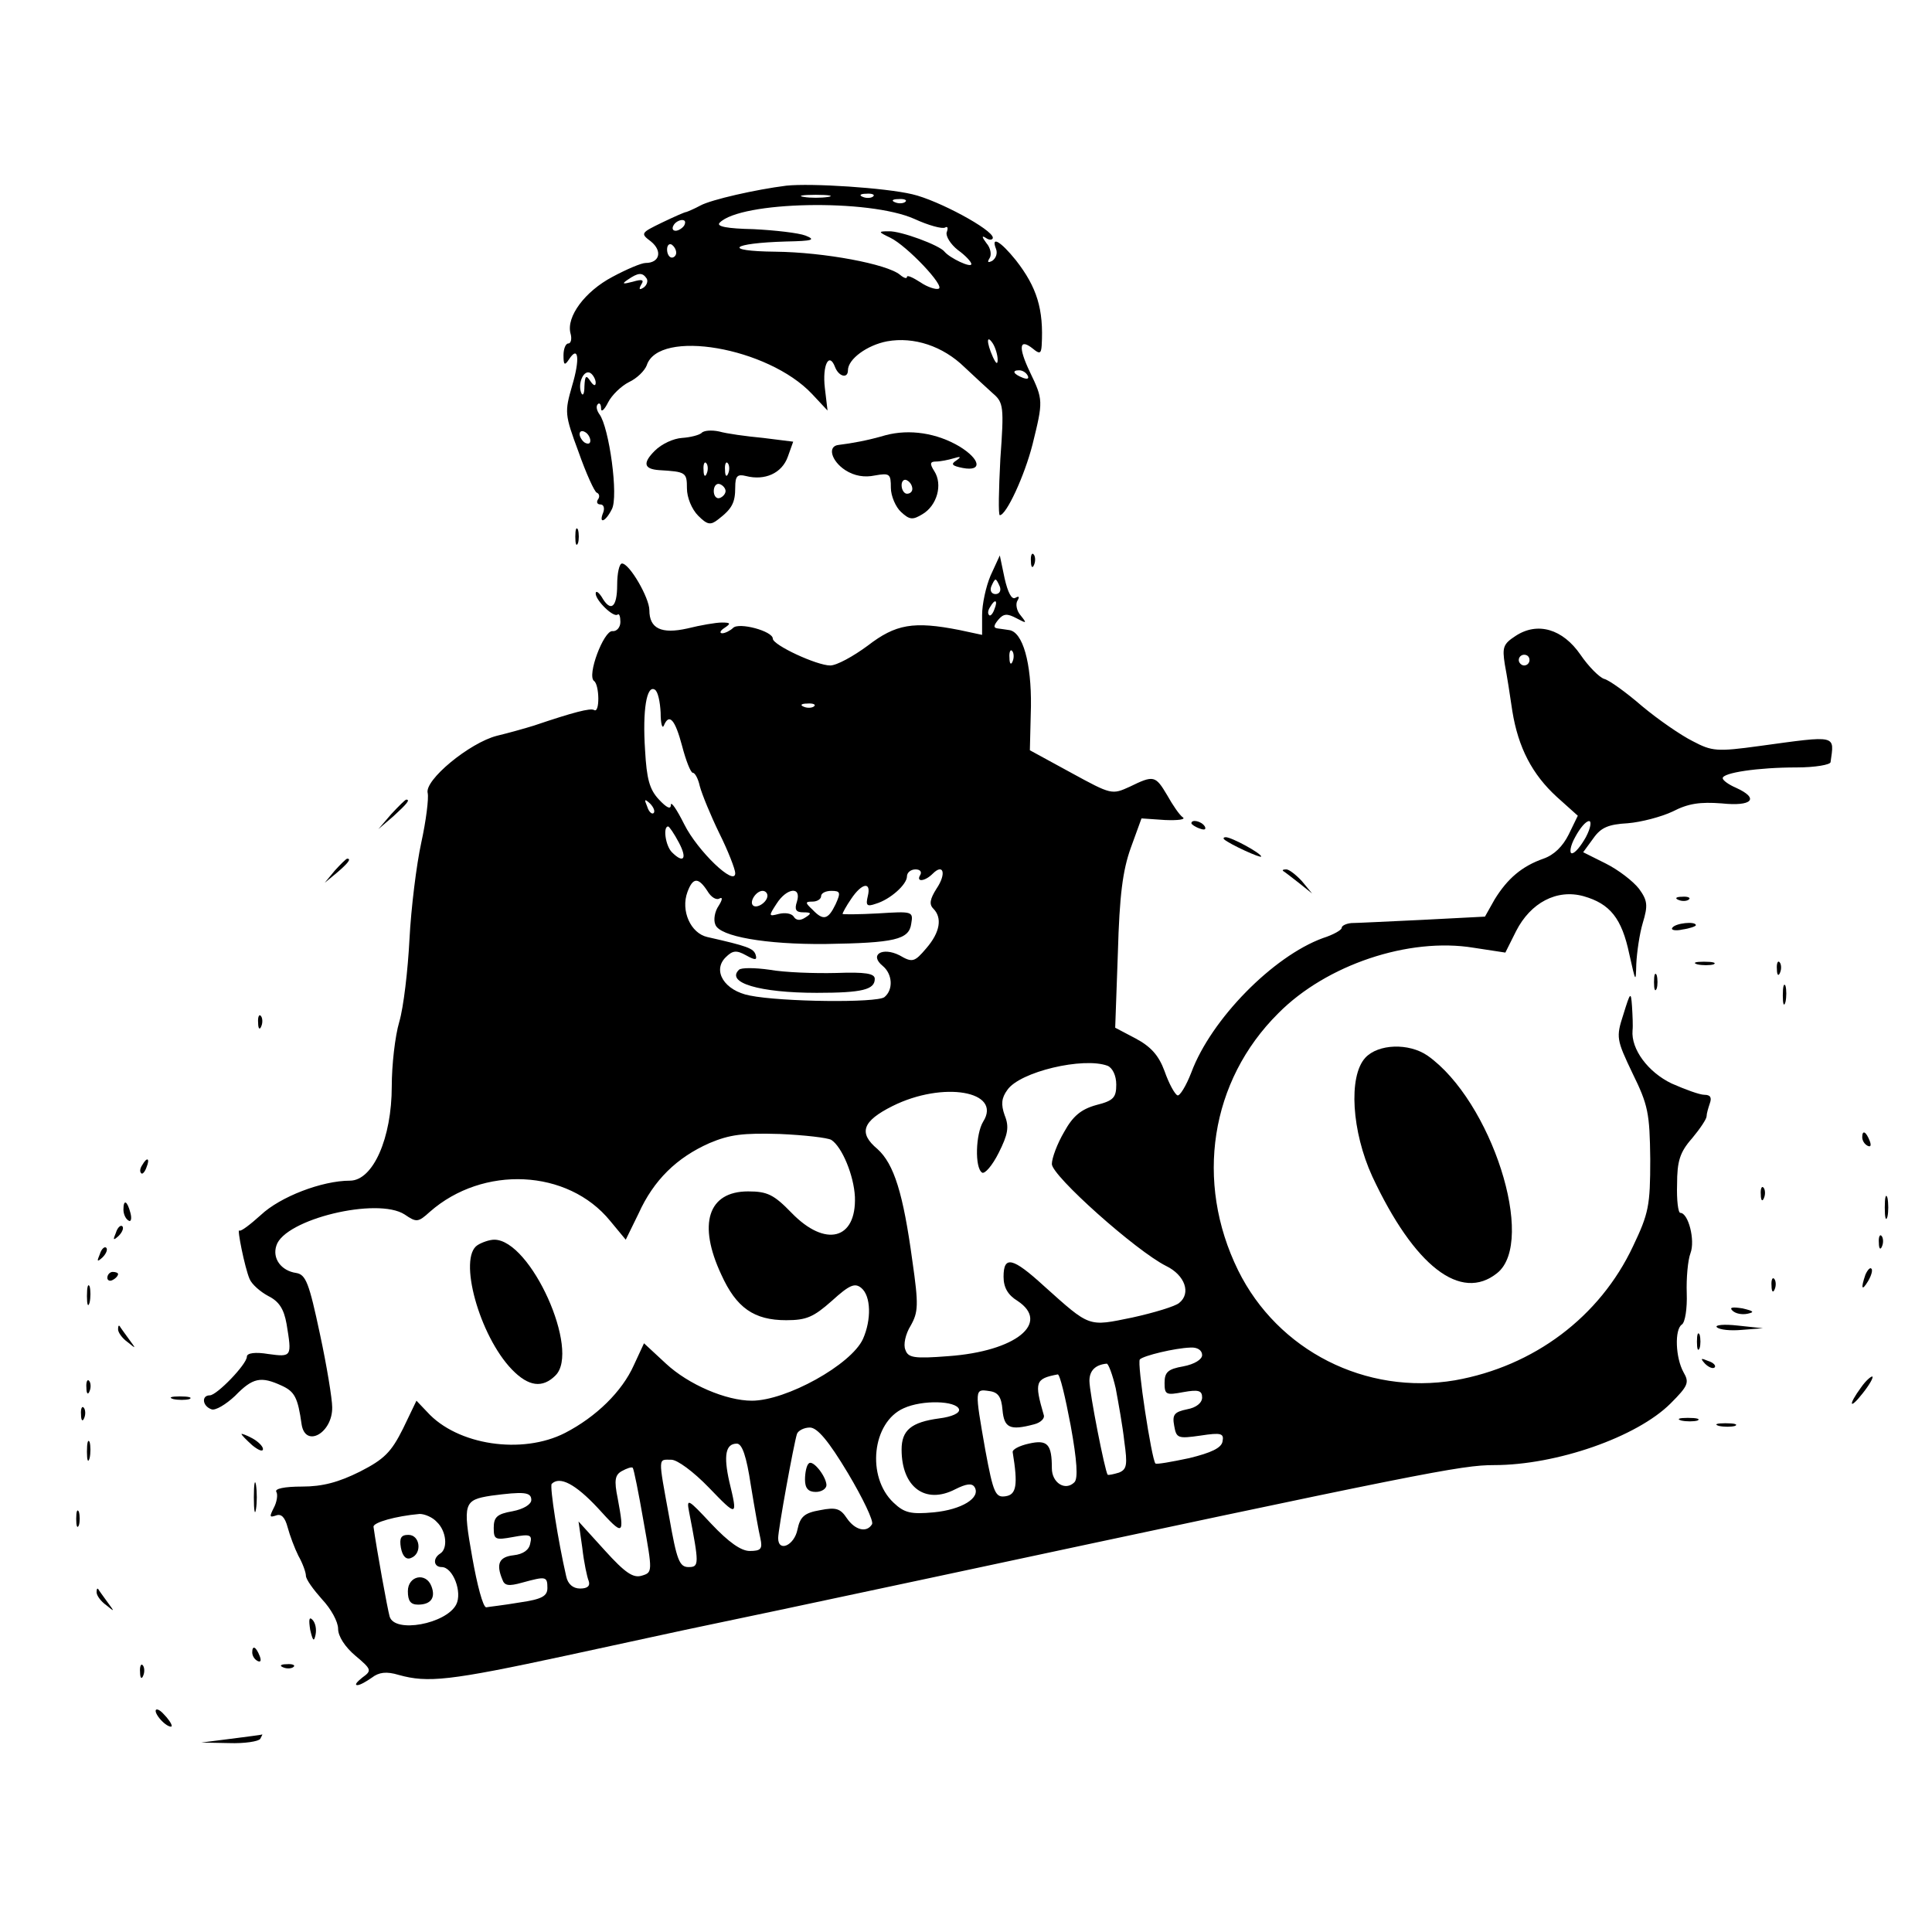<?xml version="1.0" standalone="no"?>
<!DOCTYPE svg PUBLIC "-//W3C//DTD SVG 20010904//EN"
 "http://www.w3.org/TR/2001/REC-SVG-20010904/DTD/svg10.dtd">
<svg version="1.0" xmlns="http://www.w3.org/2000/svg"
 width="360pt" height="360pt" viewBox="0 0 360 360"
 preserveAspectRatio="xMidYMid meet">
<g transform="translate(0,360) scale(0.1,-0.1)"
fill="#000000" stroke="none">
<path d="M1465 3254 c-56 -7 -140 -26 -160 -37 -11 -6 -23 -11 -26 -12 -3 0
-23 -9 -46 -20 -39 -19 -40 -20 -20 -35 22 -18 16 -40 -10 -40 -8 0 -36 -12
-62 -26 -51 -27 -86 -74 -78 -105 3 -10 1 -19 -4 -19 -5 0 -9 -10 -9 -22 0
-18 2 -20 10 -8 18 28 21 1 6 -49 -14 -49 -14 -53 12 -123 14 -40 30 -75 34
-76 5 -2 6 -8 2 -13 -3 -5 -1 -9 5 -9 6 0 8 -7 5 -15 -9 -22 4 -18 16 6 13 23
-5 153 -23 177 -5 7 -7 15 -3 19 3 3 6 0 6 -8 0 -8 6 -3 13 11 7 14 25 31 39
38 15 7 29 21 33 31 22 69 226 34 308 -53 l29 -31 -5 42 c-5 43 8 68 19 39 7
-18 24 -22 24 -6 0 21 36 47 73 54 50 9 104 -9 144 -48 18 -17 42 -39 53 -49
20 -17 21 -25 14 -122 -3 -58 -4 -105 -1 -105 12 0 46 73 61 132 20 81 20 83
-5 135 -22 46 -20 64 6 43 12 -10 15 -9 16 6 4 68 -9 109 -48 159 -29 36 -47
46 -37 21 3 -8 0 -17 -7 -22 -8 -4 -10 -3 -5 5 4 6 2 19 -6 28 -9 12 -9 15 0
9 6 -4 12 -3 12 1 0 15 -102 70 -150 81 -50 12 -188 21 -235 16z m78 -21 c-13
-2 -33 -2 -45 0 -13 2 -3 4 22 4 25 0 35 -2 23 -4z m84 1 c-3 -3 -12 -4 -19
-1 -8 3 -5 6 6 6 11 1 17 -2 13 -5z m60 -10 c-3 -3 -12 -4 -19 -1 -8 3 -5 6 6
6 11 1 17 -2 13 -5z m17 -32 c26 -12 52 -19 57 -16 5 3 6 -1 3 -9 -2 -7 7 -22
21 -33 14 -10 25 -22 25 -26 0 -8 -40 11 -50 23 -9 12 -82 39 -104 38 -20 0
-20 -1 3 -12 31 -15 103 -91 90 -95 -5 -2 -21 3 -34 12 -14 9 -25 14 -25 10 0
-4 -6 -2 -13 4 -24 20 -141 42 -232 43 -100 1 -84 16 20 19 49 1 56 3 36 11
-13 5 -57 10 -97 12 -49 1 -70 5 -63 12 39 40 278 45 363 7z m-429 -12 c-3 -5
-11 -10 -16 -10 -6 0 -7 5 -4 10 3 6 11 10 16 10 6 0 7 -4 4 -10z m-15 -51 c0
-5 -4 -9 -8 -9 -5 0 -9 7 -9 15 0 8 4 12 9 9 4 -3 8 -9 8 -15z m-55 -48 c3 -5
0 -13 -6 -17 -8 -5 -9 -3 -4 6 6 9 1 10 -16 5 -19 -5 -21 -4 -9 4 19 13 27 14
35 2z m654 -151 c0 -10 -3 -8 -9 5 -12 27 -12 43 0 25 5 -8 9 -22 9 -30z
m-749 -43 c0 -7 -4 -6 -10 3 -8 12 -10 10 -11 -10 0 -14 -3 -19 -6 -12 -7 18
5 44 17 37 5 -3 10 -12 10 -18z m805 13 c3 -6 -1 -7 -9 -4 -18 7 -21 14 -7 14
6 0 13 -4 16 -10z m-815 -121 c0 -6 -4 -7 -10 -4 -5 3 -10 11 -10 16 0 6 5 7
10 4 6 -3 10 -11 10 -16z"/>
<path d="M1307 2793 c-5 -4 -21 -8 -36 -9 -16 -1 -38 -11 -51 -24 -23 -23 -20
-34 8 -36 50 -3 52 -4 52 -34 0 -17 9 -39 21 -51 17 -17 23 -18 37 -7 26 20
32 31 32 60 0 21 4 25 20 21 35 -9 67 5 78 36 l10 28 -56 7 c-32 3 -68 8 -82
12 -14 3 -29 2 -33 -3z m10 -75 c-3 -8 -6 -5 -6 6 -1 11 2 17 5 13 3 -3 4 -12
1 -19z m40 0 c-3 -8 -6 -5 -6 6 -1 11 2 17 5 13 3 -3 4 -12 1 -19z m-5 -33 c0
-5 -5 -11 -11 -13 -6 -2 -11 4 -11 13 0 9 5 15 11 13 6 -2 11 -8 11 -13z"/>
<path d="M1650 2789 c-34 -10 -63 -15 -87 -18 -22 -2 -14 -30 12 -47 17 -11
36 -14 55 -10 28 5 30 3 30 -23 0 -15 9 -36 19 -45 16 -15 22 -15 40 -4 27 16
38 55 22 80 -9 14 -8 18 3 18 8 0 23 3 33 6 13 4 15 3 5 -4 -11 -7 -8 -10 12
-14 37 -7 33 16 -6 40 -42 25 -93 33 -138 21z m50 -100 c0 -5 -4 -9 -10 -9 -5
0 -10 7 -10 16 0 8 5 12 10 9 6 -3 10 -10 10 -16z"/>
<path d="M1072 2600 c0 -14 2 -19 5 -12 2 6 2 18 0 25 -3 6 -5 1 -5 -13z"/>
<path d="M1921 2554 c0 -11 3 -14 6 -6 3 7 2 16 -1 19 -3 4 -6 -2 -5 -13z"/>
<path d="M1846 2528 c-9 -21 -16 -54 -16 -74 l0 -37 -42 9 c-86 17 -119 11
-171 -29 -27 -20 -58 -37 -70 -37 -25 0 -107 38 -107 50 0 14 -63 31 -74 20
-5 -5 -15 -10 -20 -10 -6 0 -4 5 4 10 12 8 12 10 -5 10 -11 0 -40 -5 -64 -11
-49 -11 -71 0 -71 34 0 23 -37 87 -51 87 -5 0 -9 -18 -9 -40 0 -42 -12 -52
-29 -22 -6 9 -11 12 -11 6 0 -13 34 -46 41 -39 3 2 5 -4 5 -14 0 -10 -7 -18
-15 -17 -16 1 -48 -83 -34 -93 10 -7 11 -61 0 -54 -7 4 -38 -4 -112 -29 -16
-5 -48 -14 -69 -19 -51 -13 -136 -83 -129 -107 2 -10 -3 -51 -12 -92 -9 -41
-19 -122 -22 -180 -3 -58 -11 -127 -19 -154 -8 -27 -14 -81 -14 -120 0 -97
-35 -176 -78 -176 -52 0 -130 -30 -166 -64 -20 -18 -37 -31 -40 -29 -5 6 10
-69 19 -90 4 -10 20 -24 35 -32 20 -10 29 -24 34 -52 10 -61 10 -62 -34 -56
-24 4 -40 2 -40 -5 0 -14 -56 -72 -69 -72 -16 0 -14 -20 3 -26 7 -3 27 9 44
25 33 34 48 37 87 19 24 -11 30 -22 37 -72 7 -45 58 -16 57 32 0 15 -10 77
-23 137 -20 94 -26 110 -44 113 -28 4 -45 27 -37 51 15 49 188 91 239 58 22
-15 25 -15 47 5 99 87 257 80 336 -17 l29 -35 24 49 c28 62 71 104 132 131 38
16 62 19 131 17 46 -2 89 -7 96 -11 20 -13 42 -66 44 -106 3 -80 -55 -95 -118
-30 -33 34 -45 40 -81 40 -75 0 -94 -61 -50 -155 28 -62 61 -85 121 -85 38 0
51 6 85 36 33 30 43 34 55 24 18 -15 19 -59 3 -95 -22 -48 -143 -115 -207
-115 -48 0 -118 30 -160 69 l-41 38 -19 -41 c-22 -49 -70 -96 -128 -126 -80
-41 -201 -23 -257 39 l-20 21 -25 -52 c-22 -44 -35 -57 -80 -80 -40 -20 -70
-28 -108 -28 -33 0 -52 -4 -48 -10 3 -5 1 -19 -5 -30 -8 -16 -8 -18 4 -14 10
4 17 -3 22 -22 4 -15 13 -39 20 -53 8 -14 14 -31 14 -37 0 -7 14 -26 30 -44
17 -18 30 -42 30 -55 0 -14 13 -34 32 -50 31 -26 31 -28 13 -41 -10 -8 -15
-14 -9 -14 5 0 17 7 27 14 13 10 27 12 50 5 54 -15 94 -11 312 36 116 25 230
50 255 55 25 5 214 45 420 89 926 198 993 211 1054 211 116 0 266 52 329 115
33 33 35 39 24 58 -15 27 -17 80 -3 89 6 4 10 30 9 58 -1 28 2 62 7 75 9 24
-4 75 -19 75 -4 0 -7 24 -6 53 0 43 5 60 28 86 15 18 27 36 27 41 0 5 3 15 6
24 4 11 1 16 -10 16 -9 0 -36 10 -61 21 -44 21 -76 64 -73 99 1 8 0 29 -1 45
-2 28 -3 27 -16 -15 -14 -43 -13 -47 17 -110 29 -59 32 -74 33 -160 0 -87 -3
-101 -32 -162 -62 -132 -185 -224 -332 -250 -166 -28 -330 55 -404 205 -81
165 -52 353 75 479 89 90 243 142 364 122 l59 -9 20 40 c27 53 76 79 126 65
49 -14 71 -41 85 -108 12 -53 12 -54 13 -18 1 21 6 56 12 76 10 33 9 42 -7 64
-11 14 -38 35 -62 47 l-42 21 19 26 c14 20 28 26 64 28 25 2 63 12 84 22 29
15 51 18 91 15 57 -6 71 9 27 29 -14 6 -25 14 -25 18 0 10 65 20 138 20 34 0
63 5 63 10 7 51 14 50 -132 30 -80 -11 -89 -10 -125 9 -22 11 -64 40 -94 65
-30 26 -62 49 -71 51 -9 3 -29 23 -44 45 -33 48 -80 62 -121 35 -23 -15 -25
-21 -20 -53 4 -21 10 -59 14 -87 11 -68 37 -118 83 -160 l39 -35 -17 -35 c-11
-22 -27 -38 -47 -45 -40 -14 -67 -37 -91 -76 l-18 -32 -116 -6 c-64 -3 -124
-6 -133 -6 -10 -1 -18 -5 -18 -9 0 -4 -16 -13 -35 -19 -93 -34 -208 -151 -245
-250 -10 -26 -22 -45 -26 -43 -5 2 -16 22 -24 45 -11 30 -26 46 -54 61 l-38
20 5 140 c3 107 9 153 24 195 l20 55 44 -3 c24 -1 39 1 33 5 -6 4 -19 23 -29
41 -22 37 -25 38 -70 16 -33 -15 -34 -15 -109 26 l-77 42 2 82 c1 80 -15 139
-41 142 -5 1 -15 2 -21 3 -8 1 -8 5 1 16 10 12 17 12 34 3 19 -10 20 -10 8 5
-8 9 -10 22 -6 28 4 7 3 9 -4 5 -7 -4 -14 10 -20 36 l-9 43 -17 -37z m17 -21
c3 -8 -1 -14 -8 -14 -7 0 -11 6 -8 14 3 7 6 13 8 13 2 0 5 -6 8 -13z m-10 -42
c-3 -9 -8 -14 -10 -11 -3 3 -2 9 2 15 9 16 15 13 8 -4z m34 -97 c-3 -8 -6 -5
-6 6 -1 11 2 17 5 13 3 -3 4 -12 1 -19z m963 2 c0 -5 -4 -10 -10 -10 -5 0 -10
5 -10 10 0 6 5 10 10 10 6 0 10 -4 10 -10z m-1619 -98 c0 -20 3 -31 6 -24 10
24 21 11 34 -38 7 -27 16 -50 20 -50 4 0 10 -11 13 -25 4 -15 20 -54 36 -87
17 -34 30 -68 30 -75 0 -26 -70 41 -95 91 -14 28 -25 44 -25 36 0 -9 -8 -5
-22 10 -18 19 -23 39 -26 92 -5 75 3 122 18 113 6 -3 10 -23 11 -43z m286 12
c-3 -3 -12 -4 -19 -1 -8 3 -5 6 6 6 11 1 17 -2 13 -5z m-299 -199 c-3 -3 -9 2
-12 12 -6 14 -5 15 5 6 7 -7 10 -15 7 -18z m1737 -45 c-9 -16 -20 -30 -26 -30
-5 0 -3 14 6 30 9 17 20 30 26 30 5 0 3 -13 -6 -30z m-1690 -10 c16 -30 9 -40
-13 -18 -12 12 -17 48 -7 48 2 0 11 -13 20 -30z m450 -60 c-9 -14 8 -13 23 2
20 20 26 0 7 -28 -12 -19 -14 -29 -6 -37 17 -17 13 -44 -13 -74 -22 -26 -26
-27 -50 -13 -32 16 -57 1 -31 -20 18 -15 20 -44 3 -58 -14 -11 -192 -9 -251 3
-47 9 -70 46 -45 71 13 13 20 14 38 4 18 -10 21 -9 18 1 -4 12 -15 16 -90 33
-31 7 -50 49 -37 84 10 27 20 28 37 2 7 -12 17 -18 23 -14 6 3 5 -3 -2 -14 -7
-10 -10 -26 -6 -35 8 -22 94 -37 205 -36 129 2 156 8 160 38 4 23 2 23 -62 19
-36 -2 -66 -2 -66 -1 0 2 7 15 16 28 20 30 38 33 31 5 -4 -17 -2 -20 15 -14
27 8 58 36 58 51 0 7 7 13 16 13 8 0 12 -4 9 -10z m-285 -39 c0 -12 -20 -25
-27 -18 -7 7 6 27 18 27 5 0 9 -4 9 -9z m55 -11 c-5 -15 -2 -20 12 -20 15 0
16 -2 3 -10 -9 -6 -17 -5 -21 2 -4 6 -16 8 -28 5 -19 -5 -19 -4 -4 19 19 30
47 33 38 4z m72 -5 c-14 -29 -23 -31 -43 -10 -14 13 -14 15 0 15 9 0 16 5 16
10 0 6 9 10 19 10 17 0 18 -3 8 -25z m507 -301 c9 -4 16 -18 16 -35 0 -24 -5
-30 -37 -38 -29 -8 -44 -21 -60 -50 -13 -22 -23 -49 -23 -60 0 -22 157 -162
213 -190 35 -17 47 -51 24 -69 -7 -6 -46 -18 -87 -27 -83 -17 -78 -19 -165 59
-58 53 -75 57 -75 17 0 -20 8 -34 26 -45 62 -41 -3 -94 -129 -103 -64 -5 -75
-3 -80 12 -4 9 0 29 10 45 14 25 15 38 3 121 -17 125 -34 180 -65 208 -36 30
-28 52 28 80 94 47 205 28 169 -29 -14 -23 -16 -86 -2 -95 5 -3 19 13 31 37
17 34 20 48 11 70 -7 20 -6 32 5 47 23 34 142 62 187 45z m176 -539 c0 -8 -14
-17 -35 -21 -29 -5 -35 -11 -35 -31 0 -22 3 -23 35 -17 28 5 35 3 35 -10 0
-10 -11 -19 -28 -22 -24 -5 -28 -10 -24 -31 4 -23 7 -24 49 -18 39 6 44 4 41
-11 -2 -12 -21 -21 -62 -31 -33 -7 -61 -12 -63 -10 -7 7 -35 189 -29 194 7 7
65 21 94 22 13 1 22 -5 22 -14z m-161 -62 c5 -27 13 -71 16 -99 6 -43 5 -52
-10 -58 -10 -3 -19 -5 -21 -4 -5 6 -34 153 -34 175 0 19 11 30 32 32 3 1 11
-20 17 -46z m-84 -69 c12 -66 14 -99 7 -106 -17 -17 -42 -1 -42 26 0 45 -8 54
-43 46 -18 -4 -31 -11 -30 -16 10 -61 7 -79 -13 -82 -19 -3 -23 5 -38 86 -20
114 -20 114 7 110 17 -2 23 -11 25 -35 3 -34 14 -39 59 -27 12 3 20 11 18 17
-18 62 -16 68 26 76 4 0 14 -42 24 -95z m-208 30 c2 -7 -13 -14 -37 -17 -52
-7 -70 -22 -70 -58 0 -70 44 -103 100 -74 20 10 31 12 36 4 12 -20 -24 -42
-76 -47 -43 -4 -55 -1 -75 18 -51 48 -40 150 19 176 35 16 98 14 103 -2z
m-207 -119 c28 -47 48 -89 45 -95 -10 -17 -32 -11 -47 11 -12 18 -20 21 -50
15 -29 -5 -37 -12 -42 -36 -6 -30 -36 -43 -36 -16 0 16 29 175 35 194 2 6 13
12 24 12 14 0 35 -25 71 -85z m-181 -22 c7 -43 15 -88 18 -100 4 -19 1 -23
-20 -23 -16 0 -39 16 -72 51 -43 46 -46 48 -41 22 19 -98 19 -103 -1 -103 -17
0 -22 13 -36 93 -21 115 -21 107 4 107 11 0 41 -22 70 -52 53 -55 54 -55 38
11 -11 49 -7 71 14 71 10 0 18 -24 26 -77z m-200 -67 c17 -95 17 -96 -3 -102
-16 -5 -31 5 -69 47 l-49 54 7 -49 c3 -27 9 -55 12 -62 3 -9 -2 -14 -16 -14
-13 0 -23 8 -26 23 -15 65 -31 167 -27 172 15 15 44 0 86 -45 48 -53 50 -52
37 18 -7 34 -5 44 8 51 9 5 18 8 20 6 2 -2 11 -47 20 -99z m-209 39 c0 -8 -14
-17 -35 -21 -29 -5 -35 -11 -35 -31 0 -22 3 -23 36 -17 32 6 36 4 32 -12 -2
-12 -13 -20 -31 -22 -27 -3 -33 -16 -21 -45 4 -12 12 -13 37 -6 44 12 47 12
47 -10 0 -15 -10 -21 -52 -27 -29 -5 -57 -8 -62 -9 -6 0 -17 42 -26 93 -18
101 -16 107 35 115 61 8 75 7 75 -8z m-176 -41 c18 -17 21 -50 6 -59 -14 -9
-12 -25 3 -25 21 0 39 -47 27 -70 -19 -36 -115 -54 -124 -22 -4 14 -24 124
-30 167 -1 8 41 20 86 24 9 0 24 -6 32 -15z"/>
<path d="M1377 1793 c-25 -24 38 -43 145 -43 85 0 108 6 108 26 0 10 -17 13
-72 11 -40 -1 -96 1 -124 6 -28 4 -53 4 -57 0z"/>
<path d="M1507 873 c-4 -3 -7 -17 -7 -30 0 -16 6 -23 20 -23 11 0 20 6 20 13
-1 17 -26 48 -33 40z"/>
<path d="M747 716 c3 -16 10 -23 19 -19 21 8 17 43 -5 43 -14 0 -17 -6 -14
-24z"/>
<path d="M760 635 c0 -18 5 -25 19 -25 24 0 33 13 25 34 -10 27 -44 20 -44 -9z"/>
<path d="M729 2083 l-24 -28 28 24 c25 23 32 31 24 31 -2 0 -14 -12 -28 -27z"/>
<path d="M2220 2066 c0 -2 7 -7 16 -10 8 -3 12 -2 9 4 -6 10 -25 14 -25 6z"/>
<path d="M2281 2036 c10 -9 69 -36 69 -32 0 6 -55 36 -66 36 -4 0 -5 -2 -3 -4z"/>
<path d="M624 1978 l-19 -23 23 19 c21 18 27 26 19 26 -2 0 -12 -10 -23 -22z"/>
<path d="M2391 1977 c2 -1 15 -11 29 -22 l25 -20 -19 23 c-11 12 -24 22 -29
22 -6 0 -8 -1 -6 -3z"/>
<path d="M3128 1923 c7 -3 16 -2 19 1 4 3 -2 6 -13 5 -11 0 -14 -3 -6 -6z"/>
<path d="M3116 1871 c-3 -4 6 -6 19 -3 14 2 25 6 25 8 0 8 -39 4 -44 -5z"/>
<path d="M3163 1803 c9 -2 23 -2 30 0 6 3 -1 5 -18 5 -16 0 -22 -2 -12 -5z"/>
<path d="M3311 1794 c0 -11 3 -14 6 -6 3 7 2 16 -1 19 -3 4 -6 -2 -5 -13z"/>
<path d="M3082 1770 c0 -14 2 -19 5 -12 2 6 2 18 0 25 -3 6 -5 1 -5 -13z"/>
<path d="M3322 1745 c0 -16 2 -22 5 -12 2 9 2 23 0 30 -3 6 -5 -1 -5 -18z"/>
<path d="M481 1694 c0 -11 3 -14 6 -6 3 7 2 16 -1 19 -3 4 -6 -2 -5 -13z"/>
<path d="M2544 1629 c-32 -35 -25 -138 13 -221 78 -167 165 -235 233 -180 73
59 -11 321 -130 405 -35 24 -92 22 -116 -4z"/>
<path d="M3470 1481 c0 -6 4 -13 10 -16 6 -3 7 1 4 9 -7 18 -14 21 -14 7z"/>
<path d="M265 1429 c-4 -6 -5 -12 -2 -15 2 -3 7 2 10 11 7 17 1 20 -8 4z"/>
<path d="M3281 1374 c0 -11 3 -14 6 -6 3 7 2 16 -1 19 -3 4 -6 -2 -5 -13z"/>
<path d="M3512 1350 c0 -19 2 -27 5 -17 2 9 2 25 0 35 -3 9 -5 1 -5 -18z"/>
<path d="M230 1346 c0 -8 4 -17 9 -20 5 -4 7 3 4 14 -6 23 -13 26 -13 6z"/>
<path d="M216 1303 c-6 -14 -5 -15 5 -6 7 7 10 15 7 18 -3 3 -9 -2 -12 -12z"/>
<path d="M3501 1284 c0 -11 3 -14 6 -6 3 7 2 16 -1 19 -3 4 -6 -2 -5 -13z"/>
<path d="M890 1280 c-37 -23 3 -169 64 -232 31 -32 57 -35 81 -11 47 46 -46
253 -114 253 -9 0 -23 -5 -31 -10z"/>
<path d="M186 1263 c-6 -14 -5 -15 5 -6 7 7 10 15 7 18 -3 3 -9 -2 -12 -12z"/>
<path d="M3476 1225 c-9 -26 -7 -32 5 -12 6 10 9 21 6 23 -2 3 -7 -2 -11 -11z"/>
<path d="M200 1219 c0 -5 5 -7 10 -4 6 3 10 8 10 11 0 2 -4 4 -10 4 -5 0 -10
-5 -10 -11z"/>
<path d="M3301 1204 c0 -11 3 -14 6 -6 3 7 2 16 -1 19 -3 4 -6 -2 -5 -13z"/>
<path d="M162 1185 c0 -16 2 -22 5 -12 2 9 2 23 0 30 -3 6 -5 -1 -5 -18z"/>
<path d="M3228 1158 c6 -6 18 -8 28 -6 14 3 12 5 -9 10 -19 3 -25 2 -19 -4z"/>
<path d="M3199 1127 c5 -5 26 -7 47 -5 l39 3 -47 5 c-26 3 -43 1 -39 -3z"/>
<path d="M220 1123 c0 -6 8 -17 18 -24 16 -13 16 -13 2 6 -8 11 -16 22 -17 24
-2 2 -3 0 -3 -6z"/>
<path d="M3162 1100 c0 -14 2 -19 5 -12 2 6 2 18 0 25 -3 6 -5 1 -5 -13z"/>
<path d="M3177 1059 c7 -7 15 -10 18 -7 3 3 -2 9 -12 12 -14 6 -15 5 -6 -5z"/>
<path d="M3468 1015 c-25 -34 -22 -43 3 -11 12 15 20 29 18 31 -2 1 -12 -7
-21 -20z"/>
<path d="M161 1014 c0 -11 3 -14 6 -6 3 7 2 16 -1 19 -3 4 -6 -2 -5 -13z"/>
<path d="M323 993 c9 -2 23 -2 30 0 6 3 -1 5 -18 5 -16 0 -22 -2 -12 -5z"/>
<path d="M151 964 c0 -11 3 -14 6 -6 3 7 2 16 -1 19 -3 4 -6 -2 -5 -13z"/>
<path d="M3133 953 c9 -2 23 -2 30 0 6 3 -1 5 -18 5 -16 0 -22 -2 -12 -5z"/>
<path d="M3203 943 c9 -2 23 -2 30 0 6 3 -1 5 -18 5 -16 0 -22 -2 -12 -5z"/>
<path d="M450 928 c0 -2 9 -11 20 -21 11 -9 20 -13 20 -7 0 5 -9 14 -20 20
-11 6 -20 9 -20 8z"/>
<path d="M162 895 c0 -16 2 -22 5 -12 2 9 2 23 0 30 -3 6 -5 -1 -5 -18z"/>
<path d="M473 810 c0 -25 2 -35 4 -22 2 12 2 32 0 45 -2 12 -4 2 -4 -23z"/>
<path d="M142 770 c0 -14 2 -19 5 -12 2 6 2 18 0 25 -3 6 -5 1 -5 -13z"/>
<path d="M180 633 c0 -6 8 -17 18 -24 16 -13 16 -13 2 6 -8 11 -16 22 -17 24
-2 2 -3 0 -3 -6z"/>
<path d="M578 563 c5 -21 7 -23 10 -9 2 10 0 22 -6 28 -6 6 -7 0 -4 -19z"/>
<path d="M470 521 c0 -6 4 -13 10 -16 6 -3 7 1 4 9 -7 18 -14 21 -14 7z"/>
<path d="M261 484 c0 -11 3 -14 6 -6 3 7 2 16 -1 19 -3 4 -6 -2 -5 -13z"/>
<path d="M528 493 c7 -3 16 -2 19 1 4 3 -2 6 -13 5 -11 0 -14 -3 -6 -6z"/>
<path d="M290 412 c0 -5 7 -15 15 -22 8 -7 15 -9 15 -6 0 4 -7 14 -15 22 -8 9
-15 11 -15 6z"/>
<path d="M430 360 l-55 -7 52 -1 c28 -1 55 3 58 8 3 6 5 9 3 8 -2 -1 -28 -4
-58 -8z"/>
</g>
</svg>